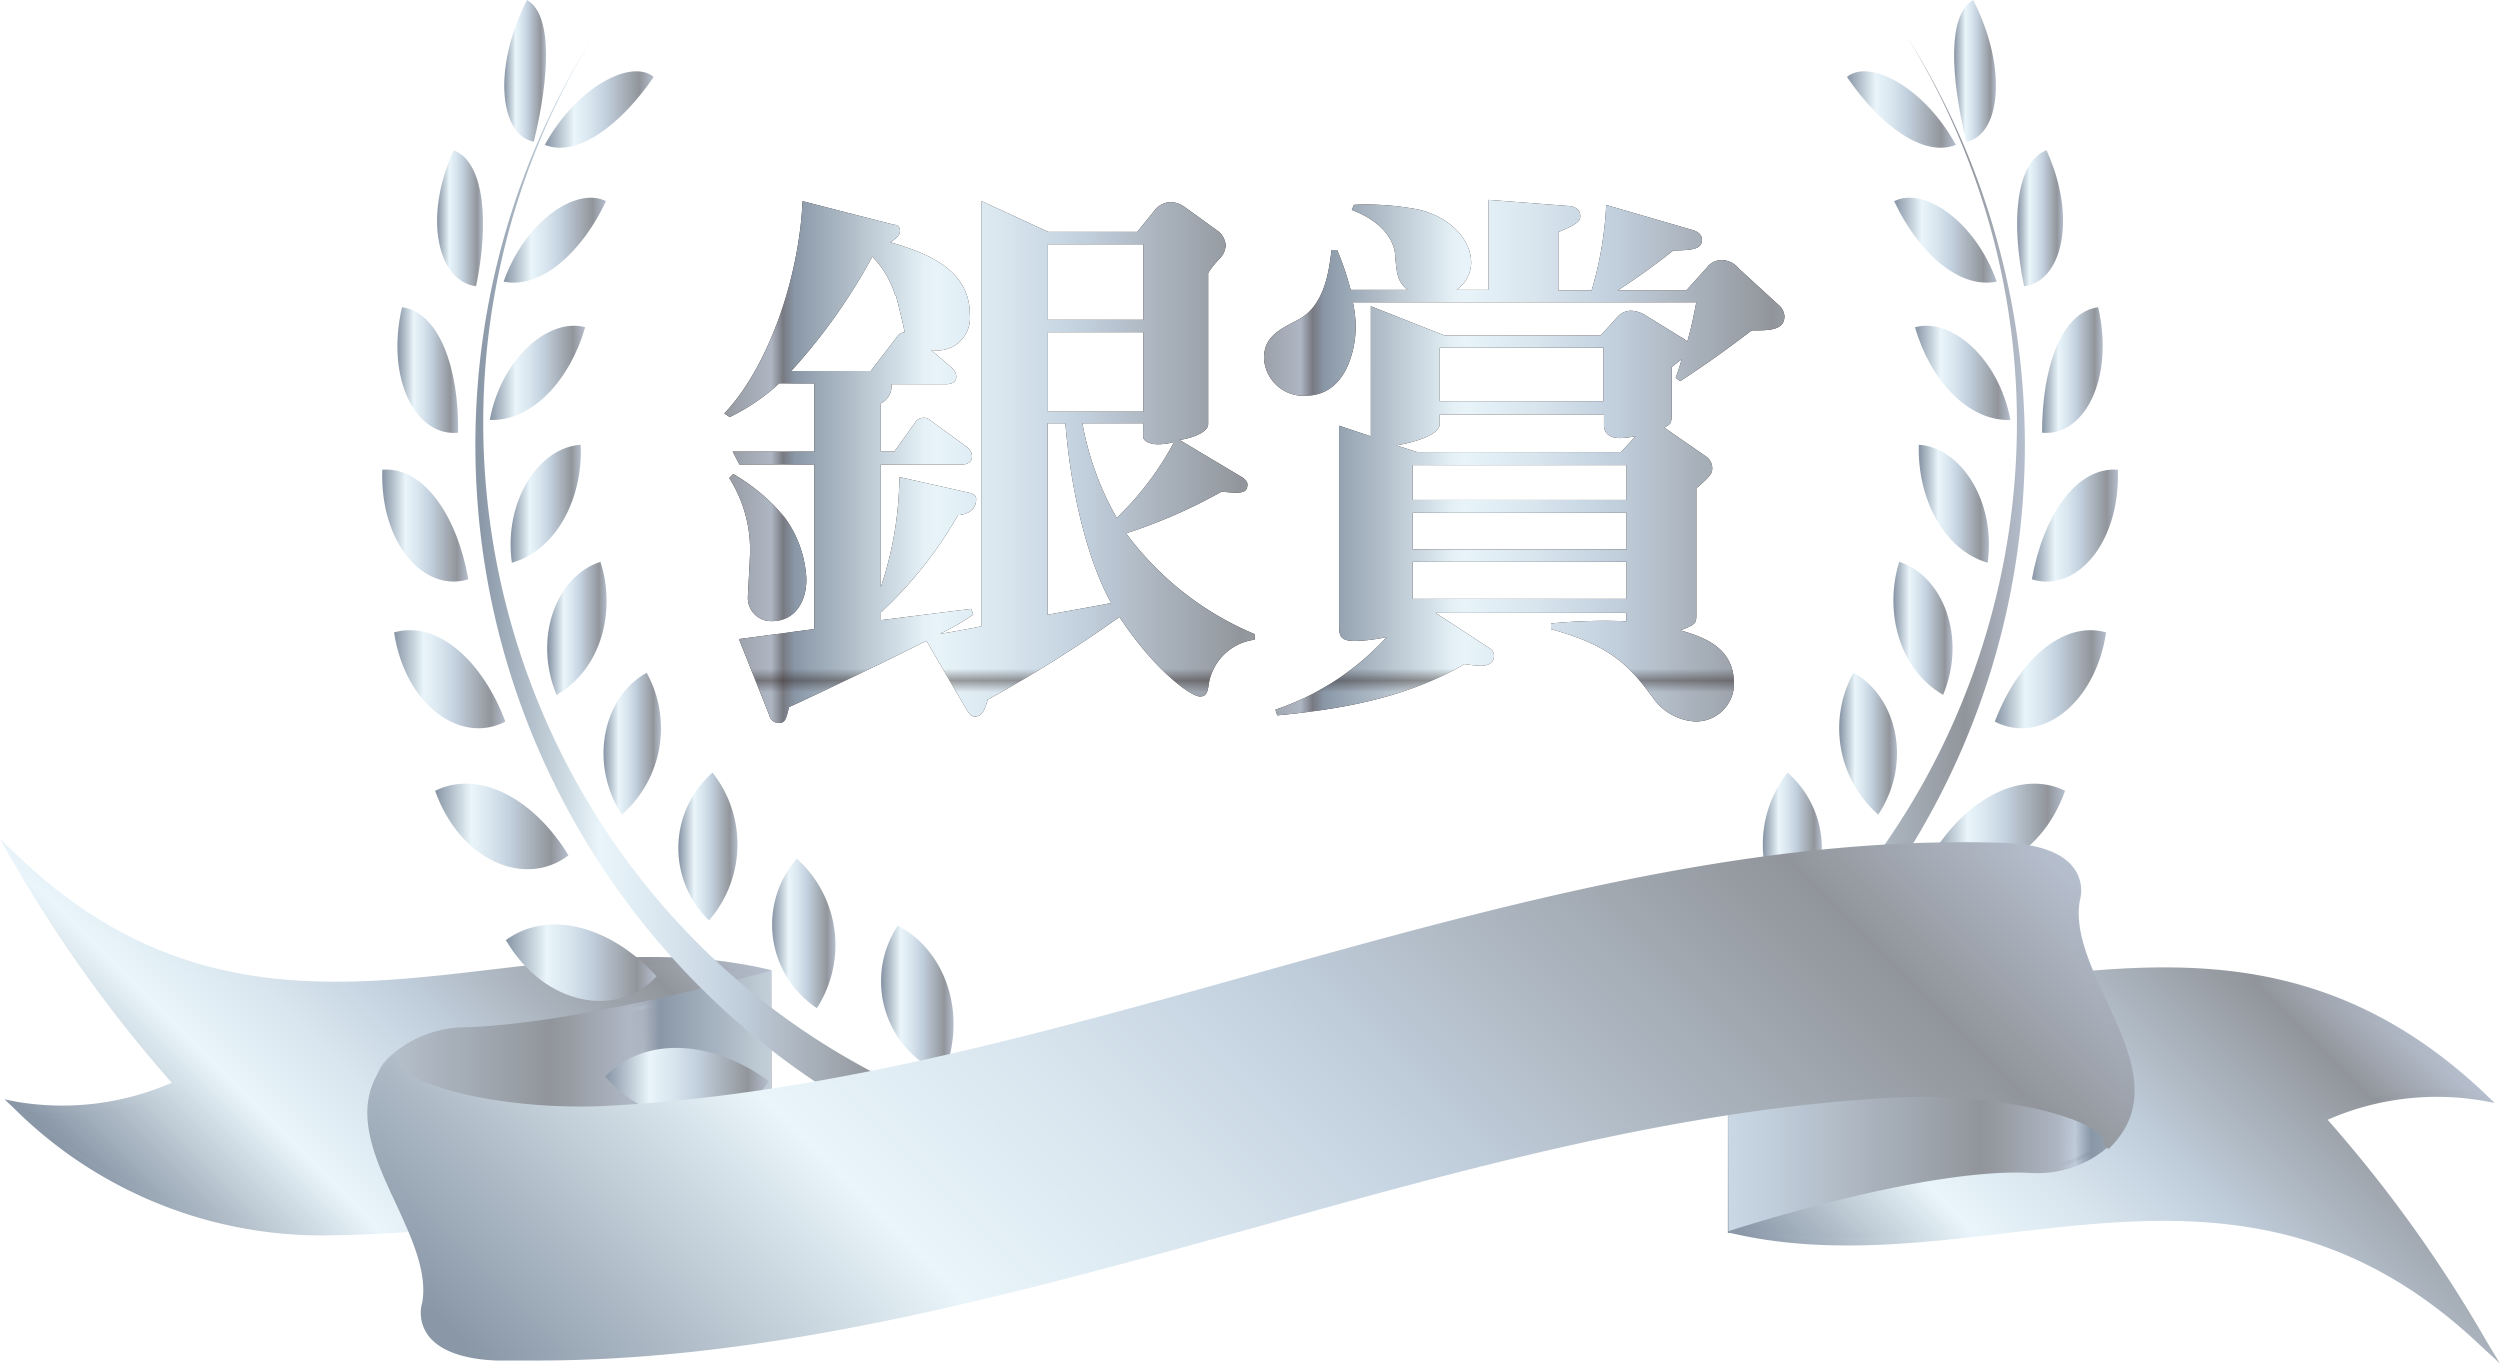 <svg xmlns="http://www.w3.org/2000/svg" xmlns:xlink="http://www.w3.org/1999/xlink" viewBox="0 0 157.22 85.75"><defs><style>.cls-1{fill:none;}.cls-2{fill:url(#名称未設定グラデーション_118);}.cls-3{fill:url(#名称未設定グラデーション_118-2);}.cls-4{fill:url(#名称未設定グラデーション_118-3);}.cls-5{fill:url(#新規パターンスウォッチ_1);}.cls-6{fill:url(#名称未設定グラデーション_118-4);}.cls-7{fill:url(#名称未設定グラデーション_118-5);}.cls-8{fill:url(#名称未設定グラデーション_118-6);}.cls-9{fill:url(#名称未設定グラデーション_118-7);}.cls-10{fill:url(#名称未設定グラデーション_118-8);}.cls-11{fill:url(#名称未設定グラデーション_118-9);}.cls-12{fill:url(#名称未設定グラデーション_118-10);}.cls-13{fill:url(#名称未設定グラデーション_118-11);}.cls-14{fill:url(#名称未設定グラデーション_118-12);}.cls-15{fill:url(#名称未設定グラデーション_118-13);}.cls-16{fill:url(#名称未設定グラデーション_118-14);}.cls-17{fill:url(#名称未設定グラデーション_118-15);}.cls-18{fill:url(#名称未設定グラデーション_118-16);}.cls-19{fill:url(#名称未設定グラデーション_118-17);}.cls-20{fill:url(#名称未設定グラデーション_118-18);}.cls-21{fill:url(#名称未設定グラデーション_118-19);}.cls-22{fill:url(#名称未設定グラデーション_118-20);}.cls-23{fill:url(#名称未設定グラデーション_118-21);}.cls-24{fill:url(#名称未設定グラデーション_118-22);}.cls-25{fill:url(#名称未設定グラデーション_118-23);}.cls-26{fill:url(#名称未設定グラデーション_118-24);}.cls-27{fill:url(#名称未設定グラデーション_118-25);}.cls-28{fill:url(#名称未設定グラデーション_118-26);}.cls-29{fill:url(#名称未設定グラデーション_118-27);}.cls-30{fill:url(#名称未設定グラデーション_118-28);}.cls-31{fill:url(#名称未設定グラデーション_118-29);}.cls-32{fill:url(#名称未設定グラデーション_118-30);}.cls-33{fill:url(#名称未設定グラデーション_118-31);}.cls-34{fill:url(#名称未設定グラデーション_118-32);}.cls-35{fill:url(#名称未設定グラデーション_118-33);}.cls-36{fill:url(#名称未設定グラデーション_118-34);}.cls-37{fill:url(#名称未設定グラデーション_118-35);}.cls-38{fill:url(#名称未設定グラデーション_118-36);}.cls-39{fill:url(#名称未設定グラデーション_118-37);}.cls-40{fill:url(#名称未設定グラデーション_118-38);}.cls-41{fill:url(#名称未設定グラデーション_118-39);}.cls-42{fill:url(#名称未設定グラデーション_118-40);}.cls-43{fill:url(#名称未設定グラデーション_118-41);}.cls-44{fill:url(#名称未設定グラデーション_118-42);}.cls-45{fill:url(#名称未設定グラデーション_118-43);}.cls-46{fill:#231815;}.cls-47{fill:url(#新規パターンスウォッチ_1-9);}</style><linearGradient id="名称未設定グラデーション_118" x1="8166.07" y1="-8767.87" x2="8210.66" y2="-8767.87" gradientTransform="matrix(1, 0, 0, -1, -8166.07, -8745.58)" gradientUnits="userSpaceOnUse"><stop offset="0.01" stop-color="#8a97a7"/><stop offset="0.27" stop-color="#e9f5fa"/><stop offset="0.42" stop-color="#d8e5ee"/><stop offset="0.55" stop-color="#c4d2e0"/><stop offset="0.87" stop-color="#91959b"/><stop offset="1" stop-color="#b6bfce"/></linearGradient><linearGradient id="名称未設定グラデーション_118-2" x1="10.76" y1="79.28" x2="38.55" y2="51.49" gradientTransform="matrix(1, 0, 0, 1, 0, 0)" xlink:href="#名称未設定グラデーション_118"/><linearGradient id="名称未設定グラデーション_118-3" x1="10.14" y1="79.01" x2="38.31" y2="50.84" gradientTransform="matrix(1, 0, 0, 1, 0, 0)" xlink:href="#名称未設定グラデーション_118"/><pattern id="新規パターンスウォッチ_1" data-name="新規パターンスウォッチ 1" width="44.59" height="44.59" patternTransform="translate(41 1.14)" patternUnits="userSpaceOnUse" viewBox="0 0 44.59 44.59"><rect class="cls-1" width="44.59" height="44.59"/><rect class="cls-2" width="44.59" height="44.59"/></pattern><linearGradient id="名称未設定グラデーション_118-4" x1="55.42" y1="62.9" x2="59.97" y2="62.9" gradientTransform="matrix(1, 0, 0, 1, 0, 0)" xlink:href="#名称未設定グラデーション_118"/><linearGradient id="名称未設定グラデーション_118-5" x1="48.53" y1="58.68" x2="52.53" y2="58.68" gradientTransform="matrix(1, 0, 0, 1, 0, 0)" xlink:href="#名称未設定グラデーション_118"/><linearGradient id="名称未設定グラデーション_118-6" x1="42.66" y1="53.23" x2="46.38" y2="53.23" gradientTransform="matrix(1, 0, 0, 1, 0, 0)" xlink:href="#名称未設定グラデーション_118"/><linearGradient id="名称未設定グラデーション_118-7" x1="37.93" y1="46.77" x2="41.56" y2="46.77" gradientTransform="matrix(1, 0, 0, 1, 0, 0)" xlink:href="#名称未設定グラデーション_118"/><linearGradient id="名称未設定グラデーション_118-8" x1="34.45" y1="39.51" x2="38.16" y2="39.51" gradientTransform="matrix(1, 0, 0, 1, 0, 0)" xlink:href="#名称未設定グラデーション_118"/><linearGradient id="名称未設定グラデーション_118-9" x1="32.11" y1="31.68" x2="36.53" y2="31.68" gradientTransform="matrix(1, 0, 0, 1, 0, 0)" xlink:href="#名称未設定グラデーション_118"/><linearGradient id="名称未設定グラデーション_118-10" x1="30.8" y1="23.45" x2="36.81" y2="23.45" gradientTransform="matrix(1, 0, 0, 1, 0, 0)" xlink:href="#名称未設定グラデーション_118"/><linearGradient id="名称未設定グラデーション_118-11" x1="31.67" y1="15.11" x2="38.11" y2="15.11" gradientTransform="matrix(1, 0, 0, 1, 0, 0)" xlink:href="#名称未設定グラデーション_118"/><linearGradient id="名称未設定グラデーション_118-12" x1="34.26" y1="6.89" x2="41.11" y2="6.89" gradientTransform="matrix(1, 0, 0, 1, 0, 0)" xlink:href="#名称未設定グラデーション_118"/><linearGradient id="名称未設定グラデーション_118-13" x1="46.03" y1="74.48" x2="56.86" y2="74.48" gradientTransform="matrix(1, 0, 0, 1, 0, 0)" xlink:href="#名称未設定グラデーション_118"/><linearGradient id="名称未設定グラデーション_118-14" x1="38.05" y1="68.15" x2="48.35" y2="68.15" gradientTransform="matrix(1, 0, 0, 1, 0, 0)" xlink:href="#名称未設定グラデーション_118"/><linearGradient id="名称未設定グラデーション_118-15" x1="31.81" y1="60.55" x2="41.29" y2="60.55" gradientTransform="matrix(1, 0, 0, 1, 0, 0)" xlink:href="#名称未設定グラデーション_118"/><linearGradient id="名称未設定グラデーション_118-16" x1="27.36" y1="51.97" x2="35.75" y2="51.97" gradientTransform="matrix(1, 0, 0, 1, 0, 0)" xlink:href="#名称未設定グラデーション_118"/><linearGradient id="名称未設定グラデーション_118-17" x1="24.75" y1="42.71" x2="31.78" y2="42.71" gradientTransform="matrix(1, 0, 0, 1, 0, 0)" xlink:href="#名称未設定グラデーション_118"/><linearGradient id="名称未設定グラデーション_118-18" x1="24.03" y1="33.05" x2="29.45" y2="33.05" gradientTransform="matrix(1, 0, 0, 1, 0, 0)" xlink:href="#名称未設定グラデーション_118"/><linearGradient id="名称未設定グラデーション_118-19" x1="24.99" y1="23.27" x2="28.82" y2="23.27" gradientTransform="matrix(1, 0, 0, 1, 0, 0)" xlink:href="#名称未設定グラデーション_118"/><linearGradient id="名称未設定グラデーション_118-20" x1="27.49" y1="13.68" x2="30.38" y2="13.68" gradientTransform="matrix(1, 0, 0, 1, 0, 0)" xlink:href="#名称未設定グラデーション_118"/><linearGradient id="名称未設定グラデーション_118-21" x1="31.71" y1="4.46" x2="34.35" y2="4.46" gradientTransform="matrix(1, 0, 0, 1, 0, 0)" xlink:href="#名称未設定グラデーション_118"/><linearGradient id="名称未設定グラデーション_118-22" x1="29.86" y1="36.87" x2="58.98" y2="36.87" gradientTransform="matrix(1, 0, 0, 1, 0, 0)" xlink:href="#名称未設定グラデーション_118"/><linearGradient id="名称未設定グラデーション_118-23" x1="97.26" y1="62.9" x2="101.81" y2="62.9" gradientTransform="matrix(1, 0, 0, 1, 0, 0)" xlink:href="#名称未設定グラデーション_118"/><linearGradient id="名称未設定グラデーション_118-24" x1="110.86" y1="53.23" x2="114.57" y2="53.23" gradientTransform="matrix(1, 0, 0, 1, 0, 0)" xlink:href="#名称未設定グラデーション_118"/><linearGradient id="名称未設定グラデーション_118-25" x1="115.68" y1="46.77" x2="119.3" y2="46.77" gradientTransform="matrix(1, 0, 0, 1, 0, 0)" xlink:href="#名称未設定グラデーション_118"/><linearGradient id="名称未設定グラデーション_118-26" x1="119.07" y1="39.51" x2="122.79" y2="39.51" gradientTransform="matrix(1, 0, 0, 1, 0, 0)" xlink:href="#名称未設定グラデーション_118"/><linearGradient id="名称未設定グラデーション_118-27" x1="120.7" y1="31.68" x2="125.12" y2="31.68" gradientTransform="matrix(1, 0, 0, 1, 0, 0)" xlink:href="#名称未設定グラデーション_118"/><linearGradient id="名称未設定グラデーション_118-28" x1="120.42" y1="23.45" x2="126.43" y2="23.45" gradientTransform="matrix(1, 0, 0, 1, 0, 0)" xlink:href="#名称未設定グラデーション_118"/><linearGradient id="名称未設定グラデーション_118-29" x1="119.12" y1="15.11" x2="125.57" y2="15.11" gradientTransform="matrix(1, 0, 0, 1, 0, 0)" xlink:href="#名称未設定グラデーション_118"/><linearGradient id="名称未設定グラデーション_118-30" x1="116.12" y1="6.89" x2="122.97" y2="6.89" gradientTransform="matrix(1, 0, 0, 1, 0, 0)" xlink:href="#名称未設定グラデーション_118"/><linearGradient id="名称未設定グラデーション_118-31" x1="108.88" y1="68.15" x2="119.18" y2="68.15" gradientTransform="matrix(1, 0, 0, 1, 0, 0)" xlink:href="#名称未設定グラデーション_118"/><linearGradient id="名称未設定グラデーション_118-32" x1="115.94" y1="60.55" x2="125.42" y2="60.55" gradientTransform="matrix(1, 0, 0, 1, 0, 0)" xlink:href="#名称未設定グラデーション_118"/><linearGradient id="名称未設定グラデーション_118-33" x1="121.48" y1="51.97" x2="129.87" y2="51.97" gradientTransform="matrix(1, 0, 0, 1, 0, 0)" xlink:href="#名称未設定グラデーション_118"/><linearGradient id="名称未設定グラデーション_118-34" x1="125.45" y1="42.71" x2="132.48" y2="42.71" gradientTransform="matrix(1, 0, 0, 1, 0, 0)" xlink:href="#名称未設定グラデーション_118"/><linearGradient id="名称未設定グラデーション_118-35" x1="127.78" y1="33.05" x2="133.2" y2="33.05" gradientTransform="matrix(1, 0, 0, 1, 0, 0)" xlink:href="#名称未設定グラデーション_118"/><linearGradient id="名称未設定グラデーション_118-36" x1="128.42" y1="23.27" x2="132.24" y2="23.27" gradientTransform="matrix(1, 0, 0, 1, 0, 0)" xlink:href="#名称未設定グラデーション_118"/><linearGradient id="名称未設定グラデーション_118-37" x1="126.85" y1="13.68" x2="129.74" y2="13.68" gradientTransform="matrix(1, 0, 0, 1, 0, 0)" xlink:href="#名称未設定グラデーション_118"/><linearGradient id="名称未設定グラデーション_118-38" x1="122.89" y1="4.46" x2="125.52" y2="4.46" gradientTransform="matrix(1, 0, 0, 1, 0, 0)" xlink:href="#名称未設定グラデーション_118"/><linearGradient id="名称未設定グラデーション_118-39" x1="98.25" y1="36.87" x2="127.37" y2="36.87" gradientTransform="matrix(1, 0, 0, 1, 0, 0)" xlink:href="#名称未設定グラデーション_118"/><linearGradient id="名称未設定グラデーション_118-40" x1="118.67" y1="87.02" x2="146.45" y2="59.24" gradientTransform="matrix(1, 0, 0, 1, 0, 0)" xlink:href="#名称未設定グラデーション_118"/><linearGradient id="名称未設定グラデーション_118-41" x1="118.91" y1="87.67" x2="147.08" y2="59.5" gradientTransform="matrix(1, 0, 0, 1, 0, 0)" xlink:href="#名称未設定グラデーション_118"/><linearGradient id="名称未設定グラデーション_118-42" x1="45.59" y1="102.32" x2="111.74" y2="36.17" gradientTransform="matrix(1, 0, 0, 1, 0, 0)" xlink:href="#名称未設定グラデーション_118"/><linearGradient id="名称未設定グラデーション_118-43" x1="45.42" y1="102.48" x2="111.9" y2="36.01" gradientTransform="matrix(1, 0, 0, 1, 0, 0)" xlink:href="#名称未設定グラデーション_118"/><pattern id="新規パターンスウォッチ_1-9" data-name="新規パターンスウォッチ 1" width="44.59" height="44.59" patternTransform="translate(49.61 43.16) scale(0.74)" patternUnits="userSpaceOnUse" viewBox="0 0 44.59 44.59"><rect class="cls-1" width="44.59" height="44.59"/><rect class="cls-2" width="44.59" height="44.59"/></pattern></defs><g id="レイヤー_2" data-name="レイヤー 2"><g id="レイヤー_1-2" data-name="レイヤー 1"><path class="cls-3" d="M11.19,68.2A17.63,17.63,0,0,1,1,69.53c15.75,15,31.51,3.38,47.27,7.19V61.24C32.53,57.43,16.77,69.05,1,54.05A84.81,84.81,0,0,0,11.19,68.2Z"/><path class="cls-4" d="M21.08,77.68a27.43,27.43,0,0,1-20.22-8l-.57-.54.77.15a17.2,17.2,0,0,0,9.74-1.2,85.17,85.17,0,0,1-10-13.94L0,52.76l1.18,1.12c9.89,9.43,20,8.24,29.74,7.09,5.7-.67,11.6-1.37,17.42,0l.18.05V77l-.28-.07c-5.75-1.38-11.6-.7-17.27,0A83.6,83.6,0,0,1,21.08,77.68ZM1.73,69.88c9.72,8.87,19.61,7.7,29.19,6.57,5.61-.66,11.41-1.34,17.14,0v-15c-5.69-1.33-11.48-.65-17.09,0-9.49,1.11-19.29,2.27-29-6.17A81.94,81.94,0,0,0,11.36,68l.22.24-.3.13A18.09,18.09,0,0,1,1.73,69.88Z"/><path class="cls-5" d="M29.39,64.84a7,7,0,0,0-4.73,1.81A2.33,2.33,0,0,0,23.88,68v4.23C32,78.32,40.15,71,48.29,75.87V61.36S36.57,64.61,29.39,64.84Z"/><path class="cls-5" d="M48.52,76.27l-.35-.2c-3.8-2.26-7.69-1.81-11.46-1.39-4.24.49-8.63,1-13-2.26l-.09-.06V68a2.49,2.49,0,0,1,.85-1.52,7.2,7.2,0,0,1,4.88-1.88h0c7.08-.23,18.73-3.44,18.85-3.48l.29-.08Zm-7.19-2.4a13.46,13.46,0,0,1,6.73,1.6V61.66c-1.86.5-12.16,3.2-18.67,3.41h0a6.74,6.74,0,0,0-4.56,1.74,2.12,2.12,0,0,0-.72,1.2v4.11c4.16,3.06,8.24,2.6,12.55,2.11A40.26,40.26,0,0,1,41.33,73.87Z"/><path class="cls-6" d="M59.35,67.58h0a6.34,6.34,0,0,1-2.89-9.37h0C59.43,59.76,60.88,63.69,59.35,67.58Z"/><path class="cls-7" d="M51.37,63.4h0A6.31,6.31,0,0,1,50.11,54h0A7.3,7.3,0,0,1,51.37,63.4Z"/><path class="cls-8" d="M44.59,57.88h0a6.31,6.31,0,0,1,.22-9.29h0A7.28,7.28,0,0,1,44.59,57.88Z"/><path class="cls-9" d="M39.11,51.23h0C37,48,37.93,43.81,40.67,42.31h0A7.23,7.23,0,0,1,39.11,51.23Z"/><path class="cls-10" d="M35,43.7h0c-1.5-3.61,0-7.47,2.76-8.37h0C38.77,38.48,37.79,42.11,35,43.7Z"/><path class="cls-11" d="M32.19,35.39h0c-.54-3.89,1.72-7.26,4.33-7.42h0C36.67,31.33,35,34.59,32.19,35.39Z"/><path class="cls-12" d="M30.8,26.41h0c.72-3.89,3.74-6.46,6-5.83h0C35.86,23.88,33.47,26.51,30.8,26.41Z"/><path class="cls-13" d="M31.67,17.71h0c1.34-3.8,4.58-6,6.44-5.06h0C36.6,15.88,34,18.2,31.67,17.71Z"/><path class="cls-14" d="M34.26,9.11h0c2-3.65,5.46-5.44,6.85-4.27h0C39,7.93,36.24,9.92,34.26,9.11Z"/><path class="cls-15" d="M56.86,73.21h0c-4-1.92-8.62-1.36-10.83,1.85h0C50,78.15,55.21,77,56.86,73.21Z"/><path class="cls-16" d="M48.35,68h0c-3.43-2.56-7.76-2.92-10.3-.3h0C41.27,71.34,46.22,71.24,48.35,68Z"/><path class="cls-17" d="M41.29,61.4h0c-2.79-3.08-6.74-4.28-9.48-2.28h0C34.22,63.24,38.82,64.09,41.29,61.4Z"/><path class="cls-18" d="M35.75,53.79h0c-2.12-3.5-5.58-5.44-8.39-4.06h0C28.94,54.16,33.05,55.86,35.75,53.79Z"/><path class="cls-19" d="M31.78,45.38h0c-1.42-3.8-4.26-6.39-7-5.61h0C25.48,44.38,29,46.84,31.78,45.38Z"/><path class="cls-20" d="M29.45,36.43h0c-.7-4-2.81-7.1-5.41-6.89h0C23.89,34.2,26.69,37.29,29.45,36.43Z"/><path class="cls-21" d="M28.81,27.21h0c.06-4.06-1.2-7.58-3.53-7.89h0C24.23,23.91,26.2,27.49,28.81,27.21Z"/><path class="cls-22" d="M29.94,18h0c.83-4,.54-7.8-1.41-8.55h0C26.56,13.78,27.58,17.72,29.94,18Z"/><path class="cls-23" d="M33.57,8.91h0c1-4.1,1.19-8-.43-8.91h0C30.89,4.45,31.5,8.54,33.57,8.91Z"/><path class="cls-24" d="M37.34,2.24A48.21,48.21,0,0,0,57.12,71.38a1.29,1.29,0,0,0,1.75-.66v0A1.29,1.29,0,0,0,58.2,69C32.7,58.11,22.33,26.61,37.34,2.24Z"/><path class="cls-25" d="M97.88,67.58h0a6.33,6.33,0,0,0,2.89-9.37h0C97.8,59.76,96.35,63.69,97.88,67.58Z"/><path class="cls-26" d="M112.64,57.88h0a6.31,6.31,0,0,0-.22-9.29h0A7.3,7.3,0,0,0,112.64,57.88Z"/><path class="cls-27" d="M118.12,51.23h0c2.16-3.26,1.18-7.42-1.56-8.92h0A7.23,7.23,0,0,0,118.12,51.23Z"/><path class="cls-28" d="M122.2,43.7h0c1.5-3.61,0-7.47-2.76-8.37h0C118.46,38.48,119.45,42.11,122.2,43.7Z"/><path class="cls-29" d="M125,35.39h0c.54-3.89-1.72-7.26-4.33-7.42h0C120.57,31.33,122.23,34.59,125,35.39Z"/><path class="cls-30" d="M126.43,26.41h0c-.72-3.89-3.74-6.46-6-5.83h0C121.37,23.88,123.77,26.51,126.43,26.41Z"/><path class="cls-31" d="M125.57,17.71h0c-1.35-3.8-4.58-6-6.45-5.06h0C120.63,15.88,123.21,18.2,125.57,17.71Z"/><path class="cls-32" d="M123,9.11h0c-2-3.65-5.46-5.44-6.85-4.27h0C118.25,7.93,121,9.92,123,9.11Z"/><path class="cls-33" d="M108.88,68h0c3.43-2.56,7.77-2.92,10.3-.3h0C116,71.34,111,71.24,108.88,68Z"/><path class="cls-34" d="M115.94,61.4h0c2.79-3.08,6.75-4.28,9.48-2.28h0C123,63.24,118.42,64.09,115.94,61.4Z"/><path class="cls-35" d="M121.48,53.79h0c2.12-3.5,5.58-5.44,8.39-4.06h0C128.29,54.16,124.18,55.86,121.48,53.79Z"/><path class="cls-36" d="M125.45,45.38h0c1.43-3.8,4.27-6.39,7-5.61h0C131.75,44.38,128.24,46.84,125.45,45.38Z"/><path class="cls-37" d="M127.78,36.43h0c.7-4,2.81-7.1,5.41-6.89h0C133.34,34.2,130.54,37.29,127.78,36.43Z"/><path class="cls-38" d="M128.42,27.21h0c0-4.06,1.2-7.58,3.53-7.89h0C133,23.91,131,27.49,128.42,27.21Z"/><path class="cls-39" d="M127.29,18h0c-.83-4-.54-7.8,1.41-8.55h0C130.67,13.78,129.65,17.72,127.29,18Z"/><path class="cls-40" d="M123.66,8.91h0c-1-4.1-1.19-8,.43-8.91h0C126.35,4.45,125.73,8.54,123.66,8.91Z"/><path class="cls-41" d="M119.89,2.24a48.2,48.2,0,0,1-19.78,69.14,1.29,1.29,0,0,1-1.75-.66v0A1.29,1.29,0,0,1,99,69C124.54,58.11,134.9,26.61,119.89,2.24Z"/><path class="cls-42" d="M146,70.32A17.63,17.63,0,0,1,156.2,69c-15.76-15-31.52-3.38-47.27-7.19V77.28c15.75,3.81,31.51-7.82,47.27,7.18A84.27,84.27,0,0,0,146,70.32Z"/><path class="cls-43" d="M157.22,85.75,156,84.63c-9.9-9.42-20-8.23-29.74-7.09-5.71.67-11.61,1.37-17.43,0l-.17,0v-16l.28.07c5.74,1.39,11.6.7,17.27,0,9.86-1.16,20.05-2.36,30.11,7.21l.56.54-.76-.14a17.1,17.1,0,0,0-9.74,1.2,85.33,85.33,0,0,1,10,13.94Zm-21.08-9.44a27.29,27.29,0,0,1,19.07,6.94,83,83,0,0,0-9.35-12.78l-.22-.24.3-.13a18.19,18.19,0,0,1,9.55-1.47c-9.72-8.86-19.62-7.7-29.19-6.57-5.61.66-11.41,1.34-17.14,0v15c5.68,1.34,11.48.66,17.09,0A83.44,83.44,0,0,1,136.14,76.31Z"/><path class="cls-5" d="M127.64,73.49c-6.78-.3-18.71,3.63-18.71,3.63V62.6c8.13,4.83,16.27-2.45,24.41,3.63v4.23a2,2,0,0,1-.59,1.15A6.5,6.5,0,0,1,127.64,73.49Z"/><path class="cls-5" d="M108.7,77.43V62.2l.34.21c3.8,2.25,7.7,1.81,11.47,1.38,4.24-.49,8.62-1,13,2.26l.09.07v4.34a2.23,2.23,0,0,1-.64,1.3,6.75,6.75,0,0,1-5.3,2C121,73.43,109.12,77.3,109,77.33ZM109.16,63V76.8c1.9-.6,12.34-3.81,18.49-3.54h0a6.28,6.28,0,0,0,4.93-1.81,1.85,1.85,0,0,0,.53-1V66.35c-4.17-3.06-8.24-2.6-12.55-2.11C116.83,64.67,113,65.11,109.16,63Z"/><path class="cls-44" d="M130.54,56.58c.43-1.65-.71-3.23-4.41-3.38-15.82-.54-31.64,3.88-47.47,8.3C65,65.33,51.29,69.15,37.6,69.76c-7.66.23-13.79-2-12.7-3.33C20.21,70.92,27.62,77,26.78,81.91c-.43,1.65.71,3.23,4.41,3.38C47,85.83,62.84,81.41,78.66,77c13.69-3.83,27.38-7.65,41.07-8.26,7.65-.23,13.78,2,12.7,3.33C137.11,67.57,129.7,61.52,130.54,56.58Z"/><path class="cls-45" d="M33.81,85.56c-.88,0-1.75,0-2.63,0-2.08-.09-3.56-.63-4.26-1.59a2.37,2.37,0,0,1-.36-2.08c.32-1.91-.69-4.09-1.67-6.21-1.51-3.24-3.06-6.59-.15-9.38l.34.31a.29.29,0,0,0,0,.35c.58,1.17,5.89,2.81,12.54,2.61,13.69-.61,27.58-4.5,41-8.25,15.57-4.35,31.68-8.86,47.54-8.31,2.09.08,3.56.63,4.26,1.58a2.39,2.39,0,0,1,.37,2.07c-.33,1.93.69,4.12,1.67,6.23,1.5,3.24,3.05,6.59.14,9.37l-.33-.31a.32.32,0,0,0,0-.35c-.59-1.17-5.9-2.81-12.55-2.6-13.68.61-27.57,4.49-41,8.25C64,81.32,48.81,85.56,33.81,85.56Zm-9.2-18.49c-2.05,2.46-.71,5.34.69,8.38,1,2.18,2.06,4.43,1.71,6.5a1.94,1.94,0,0,0,.28,1.71c.43.58,1.46,1.3,3.91,1.4,15.78.54,31.86-4,47.4-8.3C92.06,73,106,69.11,119.72,68.5c6.5-.2,12.21,1.34,13,2.86a.08.08,0,0,1,0,0c2-2.45.72-5.33-.69-8.37-1-2.18-2.06-4.43-1.71-6.5v0a1.91,1.91,0,0,0-.29-1.69c-.43-.59-1.46-1.3-3.91-1.4-15.78-.54-31.85,4-47.4,8.29C65.27,65.48,51.35,69.37,37.61,70c-6.51.2-12.22-1.35-13-2.86C24.62,67.11,24.62,67.09,24.61,67.07Z"/><path class="cls-46" d="M76,43.16c-.07.36-.14.64-.53.64-.6,0-2.87-1.66-5.07-5A84.94,84.94,0,0,1,62.12,44c-.18.57-.32,1.06-.81,1.06-.25,0-.32-.14-.5-.39L58.26,40.3c-2.94,1.48-5,2.47-8.64,4.17-.18.78-.25,1-.64,1a.61.61,0,0,1-.6-.49l-1.91-4.79,4.74-.63V29.21H46.5l-.42-.81h5.13V24.11H49a12.81,12.81,0,0,1-3.11,2.12L45.55,26c2.72-2.84,4.71-8.47,4.92-13.35l5.74,1.48c.21,0,.39.15.39.36,0,.39-.43.63-.61.74,1.81.57,5,1.49,5,4.53A2.05,2.05,0,0,1,58.54,22l1.28,1.1a.79.79,0,0,1,.32.6c0,.35-.36.46-.6.46H56.07a1.24,1.24,0,0,1-.68,1.21V28.4h.85l1.28-1.78a.65.65,0,0,1,.56-.35c.22,0,.32.07.64.32l2.09,1.52a.79.79,0,0,1,.32.6c0,.36-.32.5-.6.5H55.39v7.72A22.25,22.25,0,0,0,56.56,30L61,31c.25.07.39.18.39.39,0,.89-.92,1-1.14,1a25.75,25.75,0,0,1-4.85,6.12V39l5.67-.71.14.36a14.14,14.14,0,0,1-2.09,1.2c.21,0,2.27-.39,2.59-.46V12.64l4.21,1.94h5.6l1.06-1.31a1.31,1.31,0,0,1,1.1-.56,1.71,1.71,0,0,1,.88.35l2.06,1.49a1.25,1.25,0,0,1,.46.88,1.31,1.31,0,0,1-.36.82,5.14,5.14,0,0,0-.74.92v9.49c0,.67-1.56,1-1.81,1L78.09,30c.11.07.36.25.36.46,0,.6-.46.57-1.63.46a32.88,32.88,0,0,1-6,2.62,19.32,19.32,0,0,0,8.08,6.34v.35A3.34,3.34,0,0,0,76,43.16Zm-27.45-4.1a1.46,1.46,0,0,1-1.52-1.49c0-.18.14-2.45.14-2.91a8.43,8.43,0,0,0-1.31-4.6l.25-.25a11.87,11.87,0,0,1,3.26,2.76,7.18,7.18,0,0,1,1.34,3.79C50.75,37.78,50,39.06,48.59,39.06Zm7.76-20.44a6,6,0,0,0-1.45-2.48,36.22,36.22,0,0,1-5.1,7.19h5l1.63-2.12a.67.67,0,0,1,.5-.32C56.84,20.57,56.46,19,56.35,18.62ZM71.9,15.36h-6v4.75h6Zm0,5.53h-6v5h6ZM67,26.62H65.88V38.67c.46-.11,3.57-.64,4-.75C68.64,35.73,67.4,31.62,67,26.62Zm5.81,1.32c-.32,0-.92-.11-.92-.5v-.82H68.07a18.76,18.76,0,0,0,2.16,5.95,18.88,18.88,0,0,0,3.61-4.78A3.42,3.42,0,0,1,72.82,27.94Z"/><path class="cls-46" d="M110.16,20.78c-2,1.52-3.09,2.27-4.5,3.19l-.28-.21c.28-.78.28-.85.38-1.17l-.63.49V26c0,.64-.07.67-.46.89l.24.17,2.41,1.67a.9.9,0,0,1,.36.67c0,.32,0,.46-1,1.31v7.87c0,.63,0,.67-1,1.06,1.31.39,3.37,1,3.37,3.36a2.39,2.39,0,0,1-2.48,2.37,3.47,3.47,0,0,1-2.66-1.55c-1.34-1.77-2.44-3.19-6.37-4.25v-.36a33.62,33.62,0,0,1,4.74-.14v-.53h-12l3.4,2.23a.57.57,0,0,1,.28.46c0,.18-.07.64-.85.64a7.57,7.57,0,0,1-1-.11c-3.57,2.09-7.68,2.84-11.79,3.23l-.11-.36a16.76,16.76,0,0,0,7-4.57,10.37,10.37,0,0,1-2,.25c-1,0-1-.39-1-1.13V26.77l2,.67V19.26l4.64,1.84h9.81l1.06-1.17a1.16,1.16,0,0,1,.89-.39,1.89,1.89,0,0,1,.92.32l2.19,1.35a1.39,1.39,0,0,1,.39.28c.25-.89.32-1.24.57-2.48H85.08a7.83,7.83,0,0,1,.18,1.52c0,1.31-.53,4.36-3.19,4.36a2.49,2.49,0,0,1-2.58-2.37c0-1.35,1-1.81,2.09-2.38,1.8-.92,2-3.25,2.16-4.42h.35a18,18,0,0,1,.85,2.51h3.58c-.64-.53-.68-1-.78-2.12,0-.39-.21-1.95-2.73-2.91l.14-.32a17,17,0,0,1,4,.29c1.85.39,3.37,1.77,3.37,3.36a2.14,2.14,0,0,1-.92,1.7h2V12.57l5,.38c.18,0,.78.08.78.64,0,.21,0,.46-1.38,1v3.68h2.09a22.51,22.51,0,0,0,.92-5.38l5.38,1.56c.36.1.64.28.64.63,0,.64-.71.64-1.81.68a42.3,42.3,0,0,1-3.5,2.51h4.32l1.31-1.45a1.14,1.14,0,0,1,1-.46,1.41,1.41,0,0,1,1,.53l2.48,2.27a1,1,0,0,1,.39.74C112.21,20.78,111.25,20.78,110.16,20.78Zm-8.29,6.77c-.53,0-1-.22-1-.82v-.67H90.54v.6c0,.92-2.73,1.35-2.73,1.35l1.31.42h12.82l.92-1A5.17,5.17,0,0,1,101.87,27.55Zm.42,1.7H88.84v2.19h13.45Zm0,3H88.84v2.3h13.45Zm0,3.08H88.84v2.33h13.45Zm-1.45-13.46H90.54v3.36h10.3Z"/><path class="cls-47" d="M76,43.16c-.07.36-.14.64-.53.64-.6,0-2.87-1.66-5.07-5A84.94,84.94,0,0,1,62.12,44c-.18.57-.32,1.06-.81,1.06-.25,0-.32-.14-.5-.39L58.26,40.3c-2.94,1.48-5,2.47-8.64,4.17-.18.78-.25,1-.64,1a.61.61,0,0,1-.6-.49l-1.91-4.79,4.74-.63V29.21H46.5l-.42-.81h5.13V24.11H49a12.81,12.81,0,0,1-3.11,2.12L45.55,26c2.72-2.84,4.71-8.47,4.92-13.35l5.74,1.48c.21,0,.39.15.39.36,0,.39-.43.63-.61.74,1.81.57,5,1.49,5,4.53A2.05,2.05,0,0,1,58.54,22l1.28,1.1a.79.79,0,0,1,.32.6c0,.35-.36.46-.6.46H56.07a1.24,1.24,0,0,1-.68,1.21V28.4h.85l1.28-1.78a.65.65,0,0,1,.56-.35c.22,0,.32.07.64.32l2.09,1.52a.79.79,0,0,1,.32.6c0,.36-.32.5-.6.5H55.39v7.72A22.25,22.25,0,0,0,56.56,30L61,31c.25.07.39.18.39.39,0,.89-.92,1-1.14,1a25.75,25.75,0,0,1-4.85,6.12V39l5.67-.71.14.36a14.14,14.14,0,0,1-2.09,1.2c.21,0,2.27-.39,2.59-.46V12.64l4.21,1.94h5.6l1.06-1.31a1.31,1.31,0,0,1,1.1-.56,1.71,1.71,0,0,1,.88.35l2.06,1.49a1.25,1.25,0,0,1,.46.88,1.31,1.31,0,0,1-.36.82,5.14,5.14,0,0,0-.74.92v9.49c0,.67-1.56,1-1.81,1L78.09,30c.11.07.36.25.36.46,0,.6-.46.57-1.63.46a32.88,32.88,0,0,1-6,2.62,19.32,19.32,0,0,0,8.08,6.34v.35A3.34,3.34,0,0,0,76,43.16Zm-27.45-4.1a1.46,1.46,0,0,1-1.52-1.49c0-.18.14-2.45.14-2.91a8.43,8.43,0,0,0-1.31-4.6l.25-.25a11.87,11.87,0,0,1,3.26,2.76,7.18,7.18,0,0,1,1.34,3.79C50.75,37.78,50,39.06,48.59,39.06Zm7.76-20.44a6,6,0,0,0-1.45-2.48,36.22,36.22,0,0,1-5.1,7.19h5l1.63-2.12a.67.67,0,0,1,.5-.32C56.84,20.57,56.46,19,56.35,18.62ZM71.9,15.36h-6v4.75h6Zm0,5.53h-6v5h6ZM67,26.62H65.88V38.67c.46-.11,3.57-.64,4-.75C68.64,35.73,67.4,31.62,67,26.62Zm5.81,1.32c-.32,0-.92-.11-.92-.5v-.82H68.07a18.76,18.76,0,0,0,2.16,5.95,18.88,18.88,0,0,0,3.61-4.78A3.42,3.42,0,0,1,72.82,27.94Z"/><path class="cls-47" d="M110.16,20.78c-2,1.52-3.09,2.27-4.5,3.19l-.28-.21c.28-.78.28-.85.38-1.17l-.63.49V26c0,.64-.07.67-.46.89l.24.17,2.41,1.67a.9.9,0,0,1,.36.67c0,.32,0,.46-1,1.31v7.87c0,.63,0,.67-1,1.06,1.31.39,3.37,1,3.37,3.36a2.39,2.39,0,0,1-2.48,2.37,3.47,3.47,0,0,1-2.66-1.55c-1.34-1.77-2.44-3.19-6.37-4.25v-.36a33.62,33.62,0,0,1,4.74-.14v-.53h-12l3.4,2.23a.57.57,0,0,1,.28.46c0,.18-.07.64-.85.64a7.57,7.57,0,0,1-1-.11c-3.57,2.09-7.68,2.84-11.79,3.23l-.11-.36a16.76,16.76,0,0,0,7-4.57,10.37,10.37,0,0,1-2,.25c-1,0-1-.39-1-1.13V26.77l2,.67V19.26l4.64,1.84h9.81l1.06-1.17a1.16,1.16,0,0,1,.89-.39,1.89,1.89,0,0,1,.92.32l2.19,1.35a1.39,1.39,0,0,1,.39.28c.25-.89.32-1.24.57-2.48H85.08a7.83,7.83,0,0,1,.18,1.52c0,1.31-.53,4.36-3.19,4.36a2.49,2.49,0,0,1-2.58-2.37c0-1.35,1-1.81,2.09-2.38,1.8-.92,2-3.25,2.16-4.42h.35a18,18,0,0,1,.85,2.51h3.58c-.64-.53-.68-1-.78-2.12,0-.39-.21-1.95-2.73-2.91l.14-.32a17,17,0,0,1,4,.29c1.85.39,3.37,1.77,3.37,3.36a2.14,2.14,0,0,1-.92,1.7h2V12.57l5,.38c.18,0,.78.08.78.64,0,.21,0,.46-1.38,1v3.68h2.09a22.51,22.51,0,0,0,.92-5.38l5.38,1.56c.36.1.64.28.64.63,0,.64-.71.64-1.81.68a42.3,42.3,0,0,1-3.5,2.51h4.32l1.31-1.45a1.14,1.14,0,0,1,1-.46,1.41,1.41,0,0,1,1,.53l2.48,2.27a1,1,0,0,1,.39.74C112.21,20.78,111.25,20.78,110.16,20.78Zm-8.29,6.77c-.53,0-1-.22-1-.82v-.67H90.54v.6c0,.92-2.73,1.35-2.73,1.35l1.31.42h12.82l.92-1A5.17,5.17,0,0,1,101.87,27.55Zm.42,1.7H88.84v2.19h13.45Zm0,3H88.84v2.3h13.45Zm0,3.08H88.84v2.33h13.45Zm-1.45-13.46H90.54v3.36h10.3Z"/></g></g></svg>